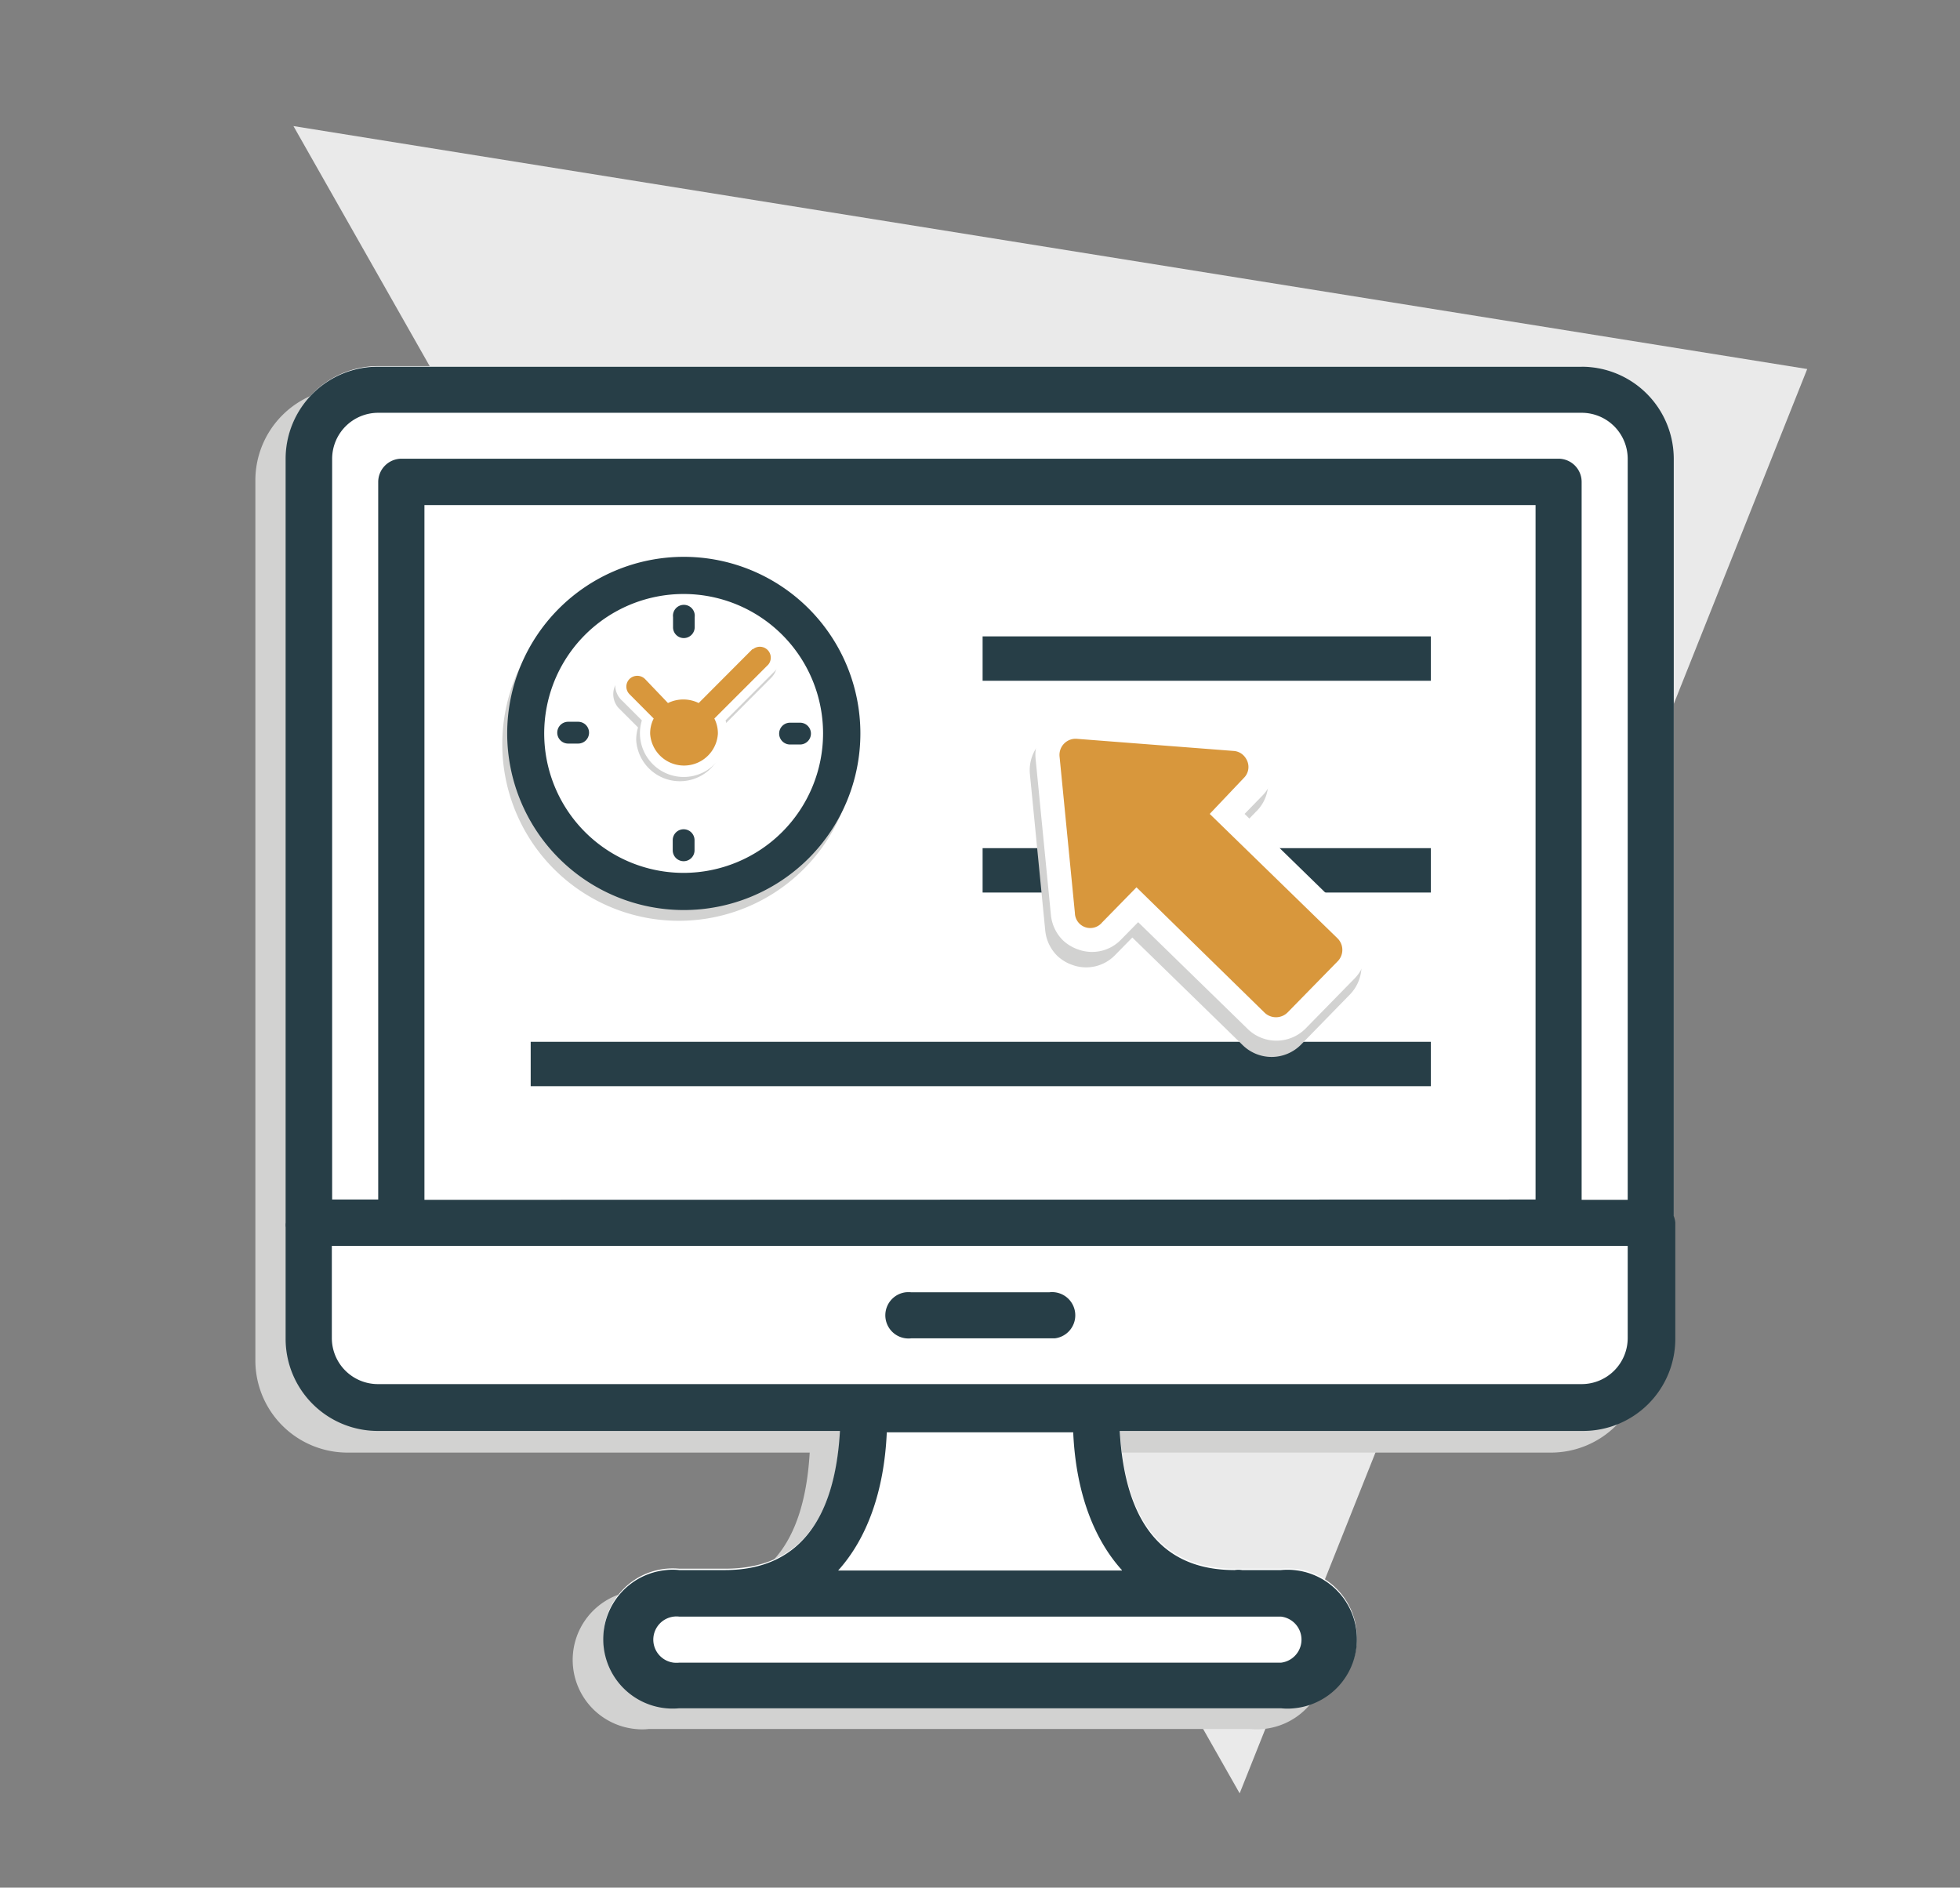 <?xml version="1.0" encoding="UTF-8"?> <svg xmlns="http://www.w3.org/2000/svg" id="Layer_1" data-name="Layer 1" viewBox="0 0 127.64 122.92"><rect x="0" y="0" width="127.64" height="122.92" fill="#808080" stroke="none"/><defs><style>.cls-1{fill:#eaeaea;}.cls-2,.cls-6{fill:#d2d2d1;}.cls-3{fill:#fff;}.cls-4,.cls-7{fill:#273e47;}.cls-5{fill:#d8973c;}.cls-6{stroke:#d2d2d1;}.cls-6,.cls-7{stroke-miterlimit:10;}.cls-7{stroke:#273e47;}</style></defs><polygon class="cls-1" points="117.69 24.03 80.73 116.78 19.11 8.21 117.69 24.03"></polygon><path class="cls-2" d="M101,25.28H22.63a6,6,0,0,0-6,6V88.59a6,6,0,0,0,6,6h30.1c-.35,6-2.86,9-7.49,9h-3a4.52,4.52,0,0,0-.85,9,4,4,0,0,0,.85,0H81.42a4.52,4.52,0,0,0,.85-9,4,4,0,0,0-.85,0h-3c-4.62,0-7.14-3-7.49-9H101a6,6,0,0,0,6-6V31.31a6,6,0,0,0-6-6Z"></path><path class="cls-3" d="M103,23.84H24.63a6,6,0,0,0-6,6V87.15a6,6,0,0,0,6,6h30.1c-.35,6-2.86,9-7.49,9h-3a4.52,4.52,0,0,0-.85,9,4,4,0,0,0,.85,0H83.42a4.52,4.52,0,0,0,.85-9,4,4,0,0,0-.85,0h-3c-4.62,0-7.14-3-7.49-9H103a6,6,0,0,0,6-6V29.88a6,6,0,0,0-6-6Z"></path><path class="cls-4" d="M109,79.19V29.88a6,6,0,0,0-6-6H24.6a6,6,0,0,0-6,6V79.62a1.53,1.53,0,0,0,0,.3v7.26a6,6,0,0,0,6,6h30.1c-.34,6-2.86,9.06-7.49,9.06h-.35l-.13,0H44.23a4,4,0,0,0-.85,0,4.52,4.52,0,0,0,.85,9H83.42a4,4,0,0,0,.85,0,4.52,4.52,0,0,0-.85-9H80.89a1.6,1.6,0,0,0-.49,0c-4.63,0-7.14-3-7.48-9.06H103.1a6,6,0,0,0,6-6V79.62A1.55,1.55,0,0,0,109,79.19ZM83.42,105.27a1.51,1.51,0,0,1,0,3H44.23a2,2,0,0,1-.35,0,1.51,1.51,0,0,1,.35-3Zm-10.36-3H54.58c1.86-2.06,3-5.12,3.17-9H69.89C70.06,97.12,71.2,100.18,73.06,102.24ZM106,87.13a3,3,0,0,1-3,3H24.61a3,3,0,0,1-3-3v-6H106Zm-78.36-9V32.89H100V78.11Zm78.36,0h-3V31.38a1.51,1.51,0,0,0-1.5-1.51H26.14a1.52,1.52,0,0,0-1.51,1.51V78.11h-3l0-48.23a3,3,0,0,1,3-3H103a3,3,0,0,1,3,3Z"></path><path class="cls-4" d="M68.34,84.15h-9a2,2,0,0,0-.35,0,1.51,1.51,0,0,0,.35,3h9.35a1.51,1.51,0,0,0-.35-3Z"></path><rect class="cls-4" x="34.56" y="67.84" width="58.62" height="2.89"></rect><rect class="cls-4" x="63.99" y="55.23" width="29.19" height="2.89"></rect><rect class="cls-4" x="63.99" y="41.44" width="29.19" height="2.89"></rect><path class="cls-2" d="M87.87,61l-7.19-7,1.12-1.15A2.59,2.59,0,0,0,82.39,50a2.64,2.64,0,0,0-2.27-1.71L69.9,47.51a2.65,2.65,0,0,0-2.83,2.9l1,10.2a2.69,2.69,0,0,0,.78,1.63,2.72,2.72,0,0,0,1,.6,2.62,2.62,0,0,0,2.77-.65l1.12-1.14,7.18,7a2.69,2.69,0,0,0,3.78,0l3.23-3.31A2.67,2.67,0,0,0,87.87,61Z"></path><path class="cls-3" d="M88.23,60l-7.18-7,1.12-1.15A2.61,2.61,0,0,0,82.76,49a2.64,2.64,0,0,0-2.27-1.71l-10.23-.79a2.65,2.65,0,0,0-2.82,2.9l1,10.2a2.69,2.69,0,0,0,.78,1.63,2.72,2.72,0,0,0,1,.6A2.62,2.62,0,0,0,73,61.19l1.12-1.14,7.18,7A2.68,2.68,0,0,0,85,67l3.24-3.31A2.67,2.67,0,0,0,88.23,60Z"></path><path class="cls-5" d="M87.11,61.11,78.78,53,81,50.66a1,1,0,0,0,.23-1.09,1.14,1.14,0,0,0-.25-.38,1,1,0,0,0-.64-.29l-10.22-.79A1.05,1.05,0,0,0,69,49.25l1,10.2a1,1,0,0,0,1.77.62l2.24-2.29,8.33,8.15a1.07,1.07,0,0,0,1.51,0l3.23-3.3A1.06,1.06,0,0,0,87.11,61.11Z"></path><path class="cls-6" d="M44.21,37.46a11,11,0,1,0,11,11A11,11,0,0,0,44.21,37.46Z"></path><path class="cls-3" d="M44.53,36.76a11,11,0,1,0,11,11A11,11,0,0,0,44.53,36.76Z"></path><path class="cls-7" d="M44.53,36.76a11,11,0,1,0,11,11A11,11,0,0,0,44.53,36.76Zm0,20.58a9.58,9.58,0,1,1,9.57-9.58A9.59,9.59,0,0,1,44.53,57.34Z"></path><path class="cls-2" d="M50.21,42.25a1.38,1.38,0,0,0-1.91,0l-3.21,3.21a2.83,2.83,0,0,0-1.63,0l-1.28-1.27a1.35,1.35,0,0,0-1.91,1.9l1.28,1.28a2.81,2.81,0,0,0-.12.82,2.85,2.85,0,0,0,5.69,0,2.81,2.81,0,0,0-.12-.82l3.21-3.22A1.33,1.33,0,0,0,50.21,42.25Z"></path><path class="cls-3" d="M50.46,41.82a1.37,1.37,0,0,0-1.9,0L45.34,45a3,3,0,0,0-1.63,0l-1.28-1.27a1.35,1.35,0,1,0-1.9,1.91l1.27,1.27a2.85,2.85,0,1,0,5.45,0l3.21-3.21A1.35,1.35,0,0,0,50.46,41.82Z"></path><path class="cls-5" d="M49,42.27,45.5,45.78a2.27,2.27,0,0,0-2,0L42,44.21a.72.72,0,0,0-1,0,.7.7,0,0,0,0,1l1.57,1.58a2.1,2.1,0,0,0-.23,1,2.21,2.21,0,0,0,4.41,0,2.1,2.1,0,0,0-.23-1l3.41-3.41h0l.1-.1a.71.71,0,0,0-1-1Z"></path><path class="cls-4" d="M52.1,47.06h-.65a.71.71,0,1,0,0,1.42h.65a.71.71,0,1,0,0-1.42Z"></path><path class="cls-4" d="M37.6,47H37a.71.71,0,0,0,0,1.42h.65a.71.71,0,0,0,0-1.42Z"></path><path class="cls-4" d="M44.53,41.55a.71.71,0,0,0,.71-.71v-.66a.71.71,0,1,0-1.41,0v.66A.7.7,0,0,0,44.53,41.55Z"></path><path class="cls-4" d="M44.52,54a.71.71,0,0,0-.71.71v.66a.71.71,0,0,0,1.42,0v-.66A.71.71,0,0,0,44.52,54Z"></path></svg> 